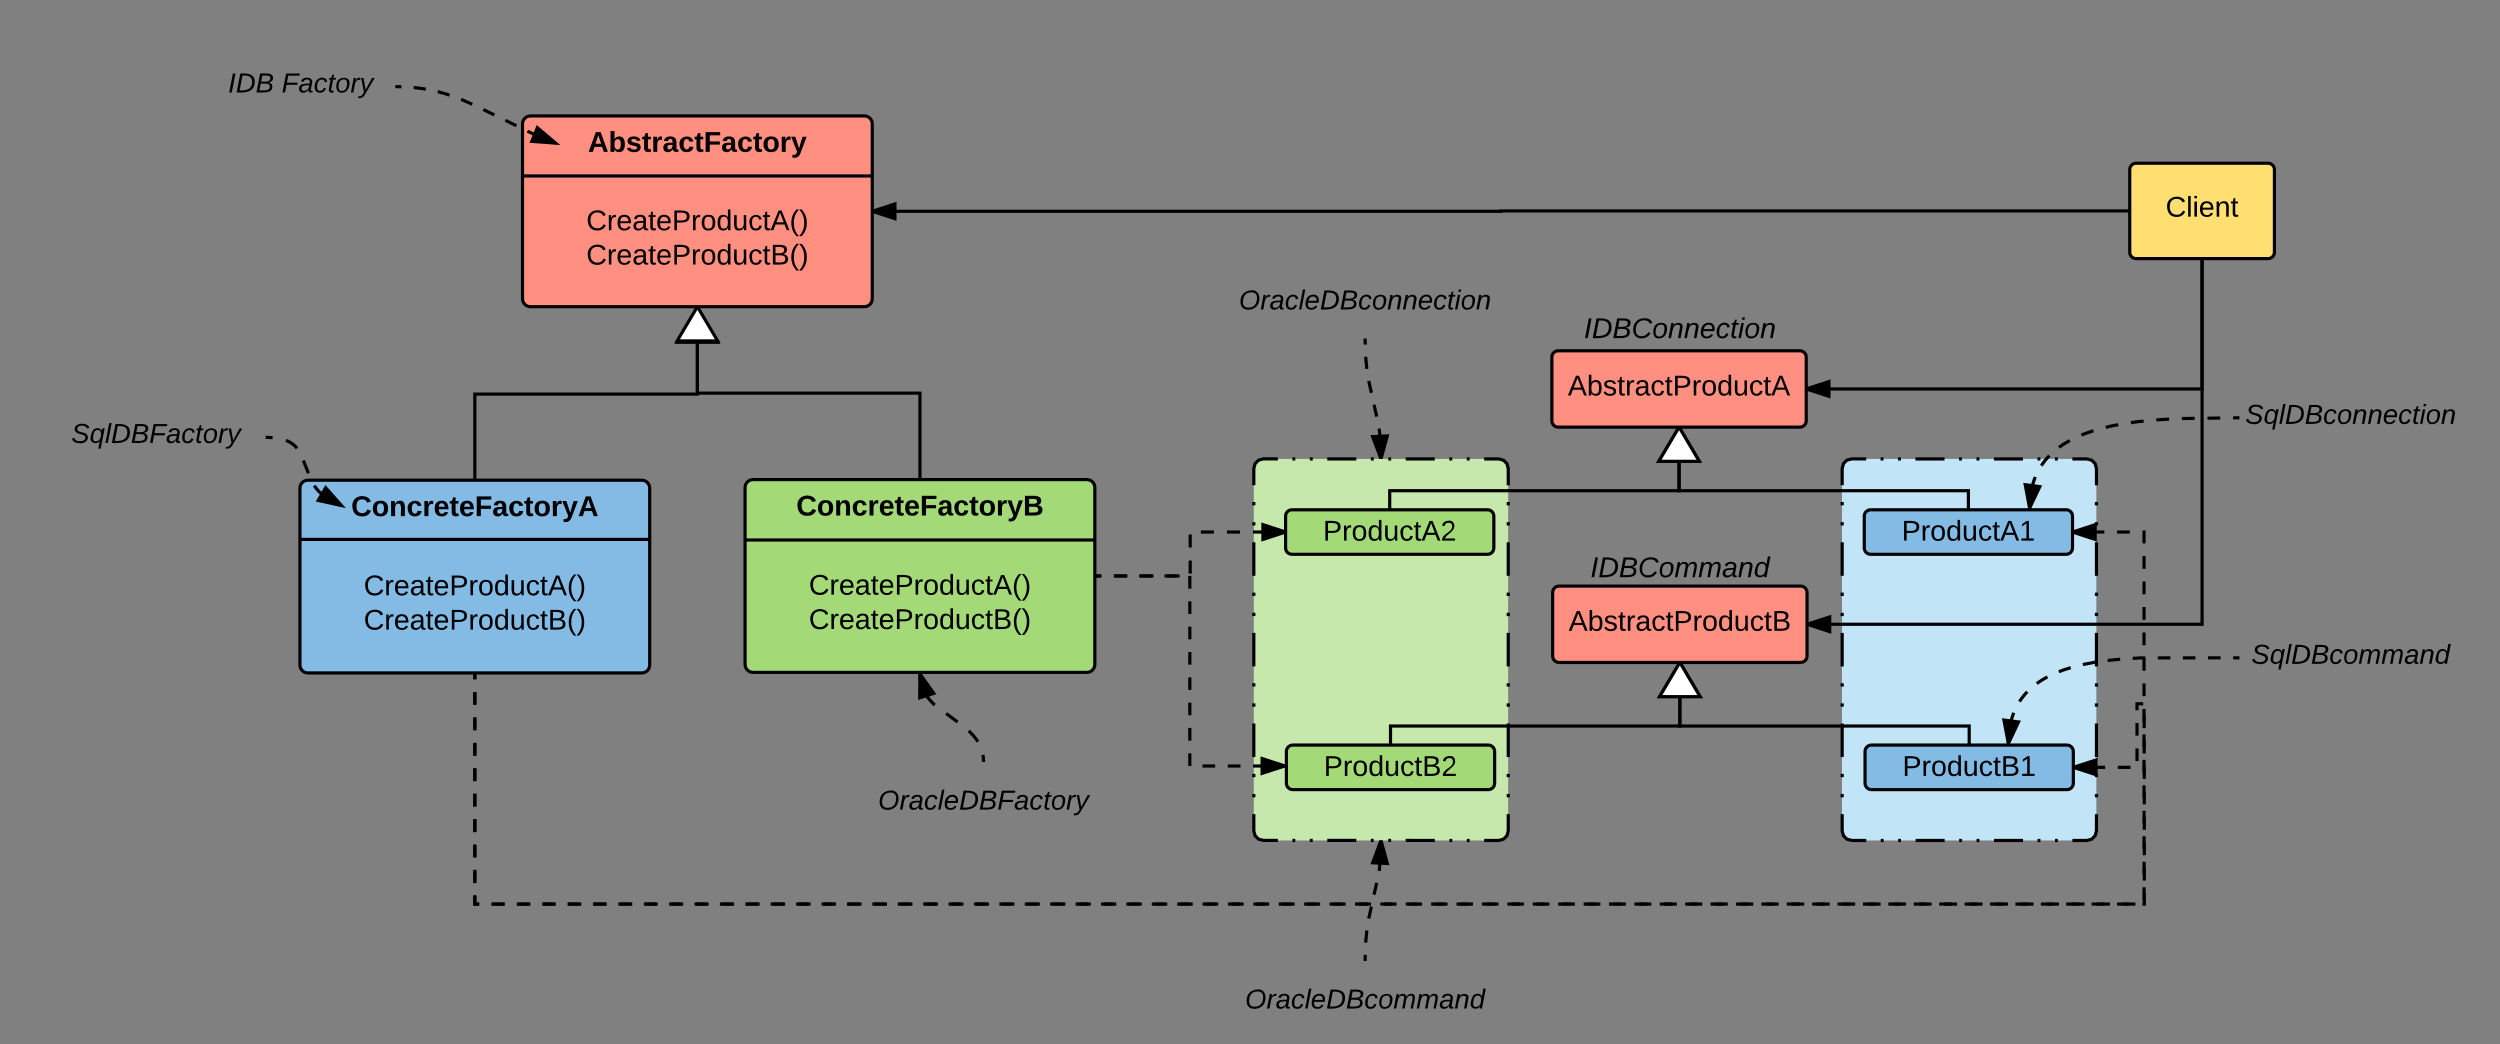 <svg xmlns="http://www.w3.org/2000/svg" xmlns:xlink="http://www.w3.org/1999/xlink" width="1572.58" height="656.84"><rect width="100%" height="100%" fill="#808080" stroke="none"/><g transform="translate(0 0)"><path d="M1158.68 294.68c0-3.3 2.7-6 6-6h148c3.3 0 6 2.7 6 6v228c0 3.3-2.7 6-6 6h-148c-3.3 0-6-2.7-6-6z" fill="#c1e4f7"/><path d="M1182.95 288.68h1.83m9.13 0h1.84m9.14 0h18.27m9.13 0h1.83m9.15 0h1.82m9.14 0h18.28m9.14 0h1.82m9.14 0h1.83m9.14 0h9.14l3.03.82 2.16 2.15.82 3.03v10.55m0 10.56v2.1m0 10.56v2.1m0 10.56v21.1m0 10.57v2.1m0 10.56v2.1m0 10.56v21.1m0 10.57v2.1m0 10.56v2.1m0 10.56v21.1m0 10.57v2.1m0 10.56v2.1m0 10.56v10.56l-.82 3.03-2.15 2.16-3.02.82h-9.14m-9.13 0h-1.82m-9.14 0h-1.82m-9.14 0h-18.27m-9.13 0h-1.82m-9.14 0h-1.82m-9.13 0h-18.27m-9.14 0h-1.83m-9.12 0h-1.83m-9.13 0h-9.14l-3.03-.82-2.15-2.15-.82-3.02v-10.56m0-10.55v-2.1m0-10.57v-2.1m0-10.57v-21.1m0-10.56v-2.1m0-10.57v-2.1m0-10.57v-21.1m0-10.56v-2.1m0-10.57v-2.1m0-10.57v-21.1m0-10.56v-2.1m0-10.57v-2.1m0-10.57v-10.55l.82-3.03 2.15-2.15 3.03-.82h9.14" stroke="#000" stroke-width="2" fill="none"/><path d="M788.68 294.68c0-3.3 2.7-6 6-6h148c3.3 0 6 2.7 6 6v228c0 3.3-2.7 6-6 6h-148c-3.3 0-6-2.7-6-6z" fill="#c7e8ac"/><path d="M812.95 288.68h1.83m9.13 0h1.84m9.14 0h18.27m9.13 0h1.83m9.15 0h1.82m9.14 0h18.28m9.14 0h1.82m9.14 0h1.83m9.14 0h9.14l3.03.82 2.16 2.15.82 3.03v10.55m0 10.56v2.1m0 10.56v2.1m0 10.56v21.1m0 10.57v2.1m0 10.56v2.1m0 10.56v21.1m0 10.57v2.1m0 10.56v2.1m0 10.56v21.1m0 10.57v2.1m0 10.56v2.1m0 10.56v10.56l-.82 3.03-2.15 2.16-3.02.82h-9.14m-9.13 0h-1.82m-9.14 0h-1.82m-9.14 0H884.2m-9.13 0h-1.82m-9.14 0h-1.82m-9.13 0h-18.27m-9.14 0h-1.83m-9.12 0h-1.83m-9.13 0h-9.14l-3.03-.82-2.15-2.15-.82-3.02v-10.56m0-10.55v-2.1m0-10.57v-2.1m0-10.57v-21.1m0-10.56v-2.1m0-10.57v-2.1m0-10.57v-21.1m0-10.56v-2.1m0-10.57v-2.1m0-10.57v-21.1m0-10.56v-2.1m0-10.57v-2.1m0-10.57v-10.55l.82-3.03 2.15-2.15 3.03-.82h9.14" stroke="#000" stroke-width="2" fill="none"/><path d="M328.68 77.92c0-2.77 2.24-5 5-5h210c2.76 0 5 2.23 5 5v110c0 2.76-2.24 5-5 5h-210c-2.76 0-5-2.24-5-5z" stroke="#000" stroke-width="2" fill="#ff8f80"/><path d="M328.68 110.68h220" stroke="#000" stroke-width="2" fill="none"/><use xlink:href="#a" transform="matrix(1,0,0,1,336.678,72.915) translate(33.175 22.6)"/><use xlink:href="#b" transform="matrix(1,0,0,1,340.678,118.515) translate(28.125 26.3)"/><use xlink:href="#c" transform="matrix(1,0,0,1,340.678,118.515) translate(28.125 47.9)"/><path d="M188.68 307.05c0-2.76 2.24-5 5-5h210c2.76 0 5 2.24 5 5V418.3c0 2.77-2.24 5-5 5h-210c-2.76 0-5-2.23-5-5z" stroke="#000" stroke-width="2" fill="#83bbe5"/><path d="M188.68 339.3h220" stroke="#000" stroke-width="2" fill="none"/><use xlink:href="#d" transform="matrix(1,0,0,1,196.679,302.047) translate(24.2 22.6)"/><use xlink:href="#b" transform="matrix(1,0,0,1,200.679,347.647) translate(28.125 26.8)"/><use xlink:href="#c" transform="matrix(1,0,0,1,200.679,347.647) translate(28.125 48.4)"/><path d="M298.68 302.05V247.9h140v-54.13" stroke="#000" stroke-width="2" fill="none"/><path d="M451.4 215.3h-25.45l12.73-21.53z" fill="#fff"/><path d="M453.16 216.3H424.2l13.82-23.38h1.3zm-25.46-2h21.95l-10.97-18.56z"/><path d="M128.68 28.68h120v51.6h-120z" fill="none"/><use xlink:href="#e" transform="matrix(1,0,0,1,133.679,33.679) translate(9.831 24.467)"/><use xlink:href="#f" transform="matrix(1,0,0,1,133.679,33.679) translate(43.487 24.467)"/><path d="M248.68 54.48l6.04.15 5.55.4 5.22.66 5 .87 4.92 1.12 5.02 1.4 5.3 1.77 6.04 2.36 8.03 3.62L338.6 85.8l9.17 3.6 1.73.6" fill="none"/><path d="M248.68 54.48l3.85.1m7.7.46h.04l5.22.65 2.36.4m7.55 1.58h.02l5.02 1.4 2.35.8m7.23 2.66l1.75.7 5.3 2.38m6.98 3.3l6.92 3.4m6.93 3.38l6.93 3.4m6.93 3.38l6.82 3.33.1.06m7.2 2.8l1.87.74 1.73.6" stroke="#000" stroke-width="2" fill="none"/><path d="M248.75 53.48l-.07 1.02v-1.02z"/><path d="M349.48 90l-14.96-1.08 3.5-8.58z" stroke="#000" stroke-width="2"/><path d="M28.68 237.68h138.5v74.8H28.67z" fill="none"/><use xlink:href="#g" transform="matrix(1,0,0,1,33.679,242.679) translate(11.152 35.967)"/><path d="M167.17 275.08l5.4.26 3.6.56 2.62.7 2 .78 1.67.84 1.4.9 1.24 1.02 1.15 1.14 1.08 1.35 1.1 1.7 1.24 2.46 6.6 16.57 1.76 2.7 1.9 2.37 2.18 2.18 2.58 2.08 3.16 2.05 4.05 2.07 2.9 1.2" fill="none"/><path d="M167.17 275.08l4.32.2m8.4 1.75l.9.35 1.67.84 1.4.9 1.24 1.02 1.15 1.14.6.73m3.96 7.65l3.2 8.02m3.64 7.8l.4.6 1.9 2.37 2.17 2.18 1.42 1.14m7.33 4.53l1.04.52 2.9 1.2" stroke="#000" stroke-width="2" fill="none"/><path d="M167.36 274.1l-.2.98v-1.02z"/><path d="M214.8 318l-14.64-3.2 4.7-8z" stroke="#000" stroke-width="2"/><path d="M298.68 423.3V568.7h1050v-234h-45" fill="none"/><path d="M298.68 423.3v4.02m0 8v8.02m0 8.02v8m0 8.02v8.02m0 8v8.02m0 8v8.03m0 8v8.02m0 8.02v8m0 8v8.02m0 8.02v5.14h2.87m8 0h8.03m8 0h8.02m8 0h8.03m8 0h8.02m8.02 0h8m8.02 0h8m8.02 0h8m8.02 0h8.02m8 0h8.02m8 0h8.03m8.02 0h8m8.03 0h8m8.02 0h8.02m8 0h8m8.02 0h8.02m8 0h8.02m8.02 0h8m8.02 0h8m8.03 0h8m8.02 0h8.02m8 0h8.02m8 0h8.02m8 0h8.02m8.02 0h8m8.02 0h8m8.03 0h8.02m8 0h8.03m8 0h8.02m8.02 0h8m8 0h8.02m8.02 0h8m8.02 0h8.02m8 0h8.02m8 0h8.03m8 0h8.02m8.02 0h8m8.02 0h8m8.02 0h8m8.02 0h8.02m8 0h8.02m8 0h8.03m8.02 0h8m8.03 0h8m8.02 0h8m8.03 0h8m8.02 0h8.02m8 0h8.02m8.02 0h8m8.02 0h8m8.03 0h8m8.02 0h8.02m8 0h8.02m8 0h8.02m8 0h8.02m8.02 0h8m8.02 0h8m8.03 0h8.02m8 0h8.03m8 0h8.02m8 0h8.03m8 0h8.02m8.02 0h8m8.02 0h8.02m8 0h8.02m8 0h8.03m5.45-2.56v-8m0-8.03v-8.02m0-8v-8.03m0-8v-8.02m0-8V494m0-8v-8.02m0-8.02v-8m0-8.02v-8m0-8.03v-8m0-8v-8.03m0-8v-8.02m0-8v-8.03m0-8v-8.02m0-8.02v-8m0-8.02v-7.1h-.93m-8 0h-8.03m-8 0h-8.02m-8 0h-4.02" stroke="#000" stroke-width="2" fill="none"/><path d="M1317.95 339.3l-14.27-4.63 14.27-4.63z"/><path d="M1318.95 340.7l-15.27-4.97v-2.1l15.27-4.97zm-12.03-6.03l10.03 3.26v-6.52z"/><path d="M1408.68 237.68h140v50.24h-140z" fill="none"/><use xlink:href="#h" transform="matrix(1,0,0,1,1413.679,242.679) translate(-1.372 23.967)"/><path d="M1408.68 262.8l-39.2.52-15.06.93-10.74 1.12-8.36 1.22-6.78 1.28-5.66 1.33-4.8 1.35-4.16 1.35-3.63 1.34-3.2 1.35-2.86 1.33-2.56 1.33-2.3 1.33-2.1 1.32-1.9 1.32-1.74 1.33-1.6 1.33-1.5 1.33-1.37 1.35-1.27 1.35-1.2 1.38-1.1 1.4-1.02 1.42-.96 1.44-.9 1.48-.84 1.52-.77 1.57-.7 1.62-.68 1.67-.6 1.75-.55 1.82-.5 1.9-.42 2.02-.36 2.12-.3 2.26-.2 2.42-.1 2.58-.02 1.37" fill="none"/><path d="M1408.68 262.8l-4.03.05m-8.04.1l-8.04.12m-8.05.1l-8.04.1m-8.03.36l-8.04.5m-8.02.75l-4.7.5-3.3.47m-7.93 1.3l-3.9.73-3.97.93m-7.75 2.15l-2.9.95-3.64 1.34-1.04.44m-7.28 3.43l-.3.16-2.3 1.33-2.1 1.32-1.9 1.32-.2.16m-6.08 5.25l-1.2 1.28-1.2 1.38-1.1 1.4-1.02 1.42-.53.8m-3.76 7.1l-.58 1.4-.6 1.75-.55 1.82-.5 1.9-.16.78m-1.1 7.97v.07l-.1 2.58-.02 1.37" stroke="#000" stroke-width="2" fill="none"/><path d="M1408.68 262.93l-.02-1.13h.02zM1283.12 306.12l-6.44 13.55-2.75-14.75z"/><path d="M1284.6 305.3l-7.3 15.37h-1.45l-3.16-16.92zm-7.5 11.16l4.53-9.53-6.47-.84z"/><path d="M874.18 320.67v-12h182v-40" stroke="#000" stroke-width="2" fill="none"/><path d="M874.18 320.67h-1.03l.06-.25z"/><path d="M1068.9 290.2h-25.45l12.73-21.52z" fill="#fff"/><path d="M1070.66 291.2h-28.96l13.32-22.52h2.32zm-25.45-2h21.95l-10.97-18.56z"/><path d="M1238.18 320.67v-12h-182v-40" stroke="#000" stroke-width="2" fill="none"/><path d="M1239.2 320.67h-1.02l.97-.25z"/><path d="M1068.9 290.2h-25.45l12.73-21.52z" fill="#fff"/><path d="M1070.66 291.2h-28.96l13.32-22.52h2.32zm-25.45-2h21.95l-10.97-18.56z"/><path d="M468.68 306.68c0-2.76 2.24-5 5-5h210c2.76 0 5 2.24 5 5v111.26c0 2.76-2.24 5-5 5h-210c-2.76 0-5-2.24-5-5z" stroke="#000" stroke-width="2" fill="#a3d977"/><path d="M468.68 339.68h220" stroke="#000" stroke-width="2" fill="none"/><use xlink:href="#i" transform="matrix(1,0,0,1,476.679,301.679) translate(24.2 22.6)"/><use xlink:href="#b" transform="matrix(1,0,0,1,480.679,347.279) translate(28.125 26.8)"/><use xlink:href="#c" transform="matrix(1,0,0,1,480.679,347.279) translate(28.125 48.4)"/><path d="M578.68 301.68V247.3h-140v-54.38" stroke="#000" stroke-width="2" fill="none"/><path d="M451.4 214.43h-25.45l12.73-21.5z" fill="#fff"/><path d="M453.16 215.43H424.2l13.32-22.5h2.32zm-25.46-2h21.95l-10.97-18.55z"/><path d="M976.18 224.66c0-2.2 1.8-4 4-4h152c2.2 0 4 1.8 4 4v40.02c0 2.2-1.8 4-4 4h-152c-2.2 0-4-1.8-4-4z" stroke="#000" stroke-width="2" fill="#ff8f80"/><use xlink:href="#j" transform="matrix(1,0,0,1,981.179,225.663) translate(5.05 23.1)"/><path d="M1339.68 106.68c0-2.2 1.8-4 4-4h83c2.2 0 4 1.8 4 4v52c0 2.2-1.8 4-4 4h-83c-2.2 0-4-1.8-4-4z" stroke="#000" stroke-width="2" fill="#ffdf71"/><use xlink:href="#k" transform="matrix(1,0,0,1,1344.679,107.679) translate(17.575 28.6)"/><path d="M808.68 324.67c0-2.2 1.8-4 4-4h123c2.2 0 4 1.8 4 4v20c0 2.22-1.8 4-4 4h-123c-2.2 0-4-1.78-4-4z" stroke="#000" stroke-width="2" fill="#a3d977"/><use xlink:href="#l" transform="matrix(1,0,0,1,813.679,325.668) translate(18.525 14.4)"/><path d="M1172.68 324.67c0-2.2 1.8-4 4-4h123c2.2 0 4 1.8 4 4v20c0 2.22-1.8 4-4 4h-123c-2.2 0-4-1.78-4-4z" stroke="#000" stroke-width="2" fill="#83bbe5"/><use xlink:href="#m" transform="matrix(1,0,0,1,1177.679,325.668) translate(18.525 14.4)"/><path d="M1339.68 132.68h-395.5v.24h-395.5" stroke="#000" stroke-width="2" fill="none"/><path d="M562.94 137.55l-14.26-4.63 14.26-4.64z"/><path d="M563.94 138.93l-15.26-4.96v-2.1l15.26-4.97zm-12.03-6l10.04 3.24v-6.5z"/><path d="M874.68 468.68V456.7h182v-40" stroke="#000" stroke-width="2" fill="none"/><path d="M874.68 468.68h-1.03l.06-.24z"/><path d="M1069.4 438.2h-25.45l12.73-21.5z" fill="#fff"/><path d="M1071.16 439.2h-28.96l13.32-22.5h2.32zm-25.45-2h21.95l-10.97-18.54z"/><path d="M1238.68 468.68V456.7h-182v-40" stroke="#000" stroke-width="2" fill="none"/><path d="M1239.7 468.68h-1.02l.97-.24z"/><path d="M1069.4 438.2h-25.45l12.73-21.5z" fill="#fff"/><path d="M1071.16 439.2h-28.96l13.32-22.5h2.32zm-25.45-2h21.95l-10.97-18.54z"/><path d="M976.68 372.68c0-2.2 1.8-4 4-4h152c2.2 0 4 1.8 4 4v40.02c0 2.2-1.8 4-4 4h-152c-2.2 0-4-1.8-4-4z" stroke="#000" stroke-width="2" fill="#ff8f80"/><use xlink:href="#n" transform="matrix(1,0,0,1,981.679,373.679) translate(5.05 23.1)"/><path d="M809.18 472.68c0-2.2 1.8-4 4-4h123c2.2 0 4 1.8 4 4v20.02c0 2.2-1.8 4-4 4h-123c-2.2 0-4-1.8-4-4z" stroke="#000" stroke-width="2" fill="#a3d977"/><use xlink:href="#o" transform="matrix(1,0,0,1,814.179,473.685) translate(18.525 14.4)"/><path d="M1173.18 472.68c0-2.2 1.8-4 4-4h123c2.2 0 4 1.8 4 4v20.02c0 2.2-1.8 4-4 4h-123c-2.2 0-4-1.8-4-4z" stroke="#000" stroke-width="2" fill="#83bbe5"/><use xlink:href="#p" transform="matrix(1,0,0,1,1178.179,473.685) translate(18.525 14.4)"/><path d="M1385.18 162.68v82h-249" stroke="#000" stroke-width="2" fill="none"/><path d="M1150.45 249.3l-14.27-4.63 14.27-4.63z"/><path d="M1151.45 250.68l-15.27-4.96v-2.1l15.27-4.96zm-12.03-6l10.03 3.25v-6.52z"/><path d="M1385.18 162.68v230h-248.5" stroke="#000" stroke-width="2" fill="none"/><path d="M1150.95 397.32l-14.27-4.63 14.27-4.65z"/><path d="M1151.95 398.7l-15.27-4.96v-2.1l15.27-4.96zm-12.03-6l10.03 3.25v-6.52z"/><path d="M688.68 362.3h60v-27.63h60" fill="none"/><path d="M688.68 362.3h4.1m8.2 0h8.2m8.2 0h8.2m8.2 0h8.2m6.7-1.5v-8.2m0-8.2v-8.2m6.7-1.53h8.2m8.2 0h8.2m8.2 0h8.2m8.2 0h4.1" stroke="#000" stroke-width="2" fill="none"/><path d="M808.68 334.67l-14.27 4.64v-9.26z"/><path d="M808.68 333.62v2.1l-15.27 4.97v-12.04zm-13.27 4.3l10.04-3.25-10.03-3.26z"/><path d="M688.68 362.3h59.75v119.5h59.75" fill="none"/><path d="M688.68 362.3h3.98m7.97 0h7.97m7.96 0h7.97m7.97 0h7.96m7.97 0v7.98m0 7.96v7.97m0 7.98v7.96m0 7.97v7.98m0 7.96V434m0 7.98v7.96m0 7.97v7.98m0 7.96v7.97m7.97 0h7.96m7.97 0h7.97m7.96 0h7.97m7.97 0h3.98" stroke="#000" stroke-width="2" fill="none"/><path d="M808.18 481.8l-14.27 4.65v-9.27z"/><path d="M809.18 481.08v1.46l-16.27 5.28V475.8zm-14.27 4l10.04-3.27-10.03-3.25z"/><path d="M298.68 423.3V568.7h1050v-126h-4.5v40h-40" fill="none"/><path d="M298.68 423.3v4m0 8v7.98m0 8v7.98m0 7.98v8m0 7.98v8m0 7.98v7.98m0 8v7.98m0 8v7.97m0 8v7.98m0 8v5.58h2.4m8 0h7.98m8 0h7.98m8 0H349m8 0h8m7.98 0h7.98m8 0h7.98m8 0h7.98m7.98 0h8m7.98 0h8m7.97 0h8m7.98 0h8m7.98 0h8m7.98 0h8m7.98 0h8m7.97 0h8m7.98 0h8m7.98 0h8m7.98 0h8m7.98 0h7.98m8 0h7.98m8 0h7.97m8 0h7.98m8 0h7.98m7.98 0h8m8 0h7.98m8 0h7.97m8 0h7.98m8 0h7.97m8 0h7.98m8 0h7.98m7.98 0h8m7.98 0h8m7.97 0h7.98m8 0h7.98m8 0h7.97m8 0h7.98m8 0h8m7.97 0h8m7.98 0h8m7.97 0h8m7.98 0h8m7.98 0h7.98m8 0h7.98m8 0h7.97m8 0h8m7.98 0h8m7.97 0h8m7.98 0h8m7.98 0h8m7.98 0h8m7.98 0h7.98m8 0h7.98m8 0h7.98m7.98 0h8m7.98 0h8m7.97 0h8m7.98 0h8m8 0h7.97m8 0h7.98m8 0h7.98m7.98 0h8m8 0h7.98m7.98 0h8m7.98 0h8m7.98 0h7.98m8 0h1.18v-6.8m0-8v-7.98m0-7.98v-8m0-7.98v-8m0-7.98v-7.98m0-8V482m0-8v-7.97m0-8v-7.98m-.63-7.36h-3.87v4.1m0 8v7.98m0 8v7.98m-4.06 3.93h-7.98m-8 0h-7.98m-8 0h-3.98" stroke="#000" stroke-width="2" fill="none"/><path d="M1318.45 487.33l-14.27-4.64 14.27-4.65z"/><path d="M1319.45 488.7l-15.27-4.96v-2.1l15.27-4.96zm-12.03-6l10.03 3.25v-6.52z"/><path d="M1408.68 387.6h140V440h-140z" fill="none"/><use xlink:href="#q" transform="matrix(1,0,0,1,1413.679,392.597) translate(2.504 24.967)"/><path d="M1408.68 413.8l-62.1.05-12.76.78-9.33.97-7.34 1.08-5.98 1.14-5.03 1.17-4.3 1.2-3.7 1.2-3.28 1.2-2.9 1.23-2.58 1.2-2.34 1.23-2.1 1.22-1.93 1.22-1.76 1.22-1.62 1.23-1.5 1.24-1.4 1.24-1.28 1.26-1.2 1.28-1.12 1.3-1.06 1.33-1 1.36-.9 1.4-.88 1.42-.8 1.47-.76 1.53-.7 1.58-.66 1.65-.6 1.73-.55 1.82-.5 1.9-.42 2.03-.36 2.15-.3 2.3-.2 2.47-.1 2.67-.02 1.4" fill="none"/><path d="M1408.68 413.8h-3.95m-7.9 0h-7.9m-7.9.02h-7.9m-7.9 0l-7.9.02m-7.9 0h-2.85l-5.04.32m-7.9.5l-7.85.8m-7.83 1.1l-.8.12-6 1.14-.96.22m-7.64 1.95l-.7.2-3.72 1.2-3.06 1.13m-7.18 3.3l-.84.43-2.1 1.22-1.93 1.22-1.76 1.22-.08.06m-5.96 5.17l-.97 1.03-1.12 1.3-1.06 1.33-1 1.36-.76 1.17m-3.6 7.02l-.34.86-.6 1.73-.55 1.82-.5 1.9-.26 1.26m-1.03 7.84l-.1 2.53-.02 1.4" stroke="#000" stroke-width="2" fill="none"/><path d="M1408.68 414.8v-2zM1269.74 454.1l-6.4 13.58-2.8-14.73z"/><path d="M1271.23 453.3l-7.25 15.38h-1.46l-3.22-16.9zm-7.48 11.17l4.5-9.54-6.47-.82z"/><path d="M788.68 168.68h140v44.24h-140z" fill="none"/><use xlink:href="#r" transform="matrix(1,0,0,1,793.679,173.679) translate(-14.348 20.967)"/><path d="M858.68 212.92l.35 11.48.8 8.26 1.2 7.17 6.5 29.1.8 8.26.35 11.48" fill="none"/><path d="M858.68 212.92l.12 3.83m.23 7.66l.75 7.64m1.22 7.57l.04.23 1.6 7.26m1.68 7.48l1.67 7.48m1.58 7.5l.75 7.63m.23 7.65l.12 3.83" stroke="#000" stroke-width="2" fill="none"/><path d="M857.68 212.96v-.04h1.02zM868.68 288.68l-5.3-14.04 9.27-.43z"/><path d="M869.72 288.68h-2.1l-5.65-14.97 12-.55zm-4.9-13.1l3.7 9.87 2.8-10.17z"/><path d="M788.68 604.44h140v52.4h-140z" fill="none"/><use xlink:href="#s" transform="matrix(1,0,0,1,793.679,609.443) translate(-10.472 24.967)"/><path d="M858.68 604.44l.35-11.48.8-8.26 1.2-7.17 6.5-29.1.8-8.26.35-11.5" fill="none"/><path d="M858.68 604.44l.12-3.83m.23-7.65l.75-7.63m1.22-7.57l.04-.22 1.6-7.27m1.68-7.48l1.67-7.48m1.58-7.5l.75-7.63m.23-7.66l.12-3.82" stroke="#000" stroke-width="2" fill="none"/><path d="M858.7 604.44h-1.02v-.04zM872.65 543.14l-9.26-.43 5.28-14.02z"/><path d="M873.98 544.2l-12-.55 5.63-14.97h2.12zm-9.17-2.42l6.52.3-2.8-10.17z"/><path d="M548.68 479.3h140v52.4h-140z" fill="none"/><use xlink:href="#t" transform="matrix(1,0,0,1,553.679,484.307) translate(-1.324 24.967)"/><path d="M618.68 479.3l-.1-2.44-.3-2.22-.48-2.07-.65-1.96-.82-1.9-1.04-1.92-1.33-1.98-1.72-2.13-2.36-2.44-3.73-3.2-18.7-14-2.36-2.45-1.7-2.13-1.33-1.98-1.04-1.9-.83-1.93-.64-1.96-.47-2.07-.3-2.2-.12-2.46" fill="none"/><path d="M618.68 479.3l-.1-2.44-.28-2m-3.17-8.3l-1.16-1.76-1.72-2.13-2.36-2.44-.55-.47m-7-5.58l-7.15-5.36m-7.16-5.37l-.57-.43-2.36-2.44-1.7-2.13-1.18-1.75m-3.16-8.3l-.27-2-.12-2.46" stroke="#000" stroke-width="2" fill="none"/><path d="M619.73 479.3h-1.05l.95-.3zM587.38 436.16l-8.85 2.78.15-15z"/><path d="M589 436.7l-11.48 3.6.17-17.36h1.5zm-9.45.88l6.2-1.96-6.1-8.6z"/><path d="M996.25 198.28h120.85v14.4H996.25z" fill="none"/><g><use xlink:href="#u" transform="matrix(1,0,0,1,996.254,198.279) translate(0.075 14.4)"/></g><path d="M1000.28 348.68h112.8v14.4h-112.8z" fill="none"/><g><use xlink:href="#v" transform="matrix(1,0,0,1,1000.279,348.679) translate(0.1 14.4)"/></g><defs><path d="M199 0l-22-63H83L61 0H9l90-248h61L250 0h-51zm-33-102l-36-108c-10 38-24 72-36 108h72" id="w"/><path d="M135-194c52 0 70 43 70 98 0 56-19 99-73 100-30 1-46-15-58-35L72 0H24l1-261h50v104c11-23 29-37 60-37zM114-30c31 0 40-27 40-66 0-37-7-63-39-63s-41 28-41 65c0 36 8 64 40 64" id="x"/><path d="M137-138c1-29-70-34-71-4 15 46 118 7 119 86 1 83-164 76-172 9l43-7c4 19 20 25 44 25 33 8 57-30 24-41C81-84 22-81 20-136c-2-80 154-74 161-7" id="y"/><path d="M115-3C79 11 28 4 28-45v-112H4v-33h27l15-45h31v45h36v33H77v99c-1 23 16 31 38 25v30" id="z"/><path d="M135-150c-39-12-60 13-60 57V0H25l-1-190h47c2 13-1 29 3 40 6-28 27-53 61-41v41" id="A"/><path d="M133-34C117-15 103 5 69 4 32 3 11-16 11-54c-1-60 55-63 116-61 1-26-3-47-28-47-18 1-26 9-28 27l-52-2c7-38 36-58 82-57s74 22 75 68l1 82c-1 14 12 18 25 15v27c-30 8-71 5-69-32zm-48 3c29 0 43-24 42-57-32 0-66-3-65 30 0 17 8 27 23 27" id="B"/><path d="M190-63c-7 42-38 67-86 67-59 0-84-38-90-98-12-110 154-137 174-36l-49 2c-2-19-15-32-35-32-30 0-35 28-38 64-6 74 65 87 74 30" id="C"/><path d="M76-208v77h127v40H76V0H24v-248h183v40H76" id="D"/><path d="M110-194c64 0 96 36 96 99 0 64-35 99-97 99-61 0-95-36-95-99 0-62 34-99 96-99zm-1 164c35 0 45-28 45-65 0-40-10-65-43-65-34 0-45 26-45 65 0 36 10 65 43 65" id="E"/><path d="M123 10C108 53 80 86 19 72V37c35 8 53-11 59-39L3-190h52l48 148c12-52 28-100 44-148h51" id="F"/><g id="a"><use transform="matrix(0.05,0,0,0.05,0,0)" xlink:href="#w"/><use transform="matrix(0.05,0,0,0.05,12.95,0)" xlink:href="#x"/><use transform="matrix(0.05,0,0,0.05,23.9,0)" xlink:href="#y"/><use transform="matrix(0.05,0,0,0.05,33.9,0)" xlink:href="#z"/><use transform="matrix(0.05,0,0,0.05,39.85,0)" xlink:href="#A"/><use transform="matrix(0.05,0,0,0.05,46.85,0)" xlink:href="#B"/><use transform="matrix(0.05,0,0,0.05,56.85,0)" xlink:href="#C"/><use transform="matrix(0.05,0,0,0.05,66.85,0)" xlink:href="#z"/><use transform="matrix(0.05,0,0,0.05,72.8,0)" xlink:href="#D"/><use transform="matrix(0.05,0,0,0.05,83.75,0)" xlink:href="#B"/><use transform="matrix(0.05,0,0,0.05,93.75,0)" xlink:href="#C"/><use transform="matrix(0.05,0,0,0.05,103.75,0)" xlink:href="#z"/><use transform="matrix(0.05,0,0,0.05,109.7,0)" xlink:href="#E"/><use transform="matrix(0.05,0,0,0.05,120.65,0)" xlink:href="#A"/><use transform="matrix(0.05,0,0,0.05,127.65,0)" xlink:href="#F"/></g><path d="M212-179c-10-28-35-45-73-45-59 0-87 40-87 99 0 60 29 101 89 101 43 0 62-24 78-52l27 14C228-24 195 4 139 4 59 4 22-46 18-125c-6-104 99-153 187-111 19 9 31 26 39 46" id="G"/><path d="M114-163C36-179 61-72 57 0H25l-1-190h30c1 12-1 29 2 39 6-27 23-49 58-41v29" id="H"/><path d="M100-194c63 0 86 42 84 106H49c0 40 14 67 53 68 26 1 43-12 49-29l28 8c-11 28-37 45-77 45C44 4 14-33 15-96c1-61 26-98 85-98zm52 81c6-60-76-77-97-28-3 7-6 17-6 28h103" id="I"/><path d="M141-36C126-15 110 5 73 4 37 3 15-17 15-53c-1-64 63-63 125-63 3-35-9-54-41-54-24 1-41 7-42 31l-33-3c5-37 33-52 76-52 45 0 72 20 72 64v82c-1 20 7 32 28 27v20c-31 9-61-2-59-35zM48-53c0 20 12 33 32 33 41-3 63-29 60-74-43 2-92-5-92 41" id="J"/><path d="M59-47c-2 24 18 29 38 22v24C64 9 27 4 27-40v-127H5v-23h24l9-43h21v43h35v23H59v120" id="K"/><path d="M30-248c87 1 191-15 191 75 0 78-77 80-158 76V0H30v-248zm33 125c57 0 124 11 124-50 0-59-68-47-124-48v98" id="L"/><path d="M100-194c62-1 85 37 85 99 1 63-27 99-86 99S16-35 15-95c0-66 28-99 85-99zM99-20c44 1 53-31 53-75 0-43-8-75-51-75s-53 32-53 75 10 74 51 75" id="M"/><path d="M85-194c31 0 48 13 60 33l-1-100h32l1 261h-30c-2-10 0-23-3-31C134-8 116 4 85 4 32 4 16-35 15-94c0-66 23-100 70-100zm9 24c-40 0-46 34-46 75 0 40 6 74 45 74 42 0 51-32 51-76 0-42-9-74-50-73" id="N"/><path d="M84 4C-5 8 30-112 23-190h32v120c0 31 7 50 39 49 72-2 45-101 50-169h31l1 190h-30c-1-10 1-25-2-33-11 22-28 36-60 37" id="O"/><path d="M96-169c-40 0-48 33-48 73s9 75 48 75c24 0 41-14 43-38l32 2c-6 37-31 61-74 61-59 0-76-41-82-99-10-93 101-131 147-64 4 7 5 14 7 22l-32 3c-4-21-16-35-41-35" id="P"/><path d="M205 0l-28-72H64L36 0H1l101-248h38L239 0h-34zm-38-99l-47-123c-12 45-31 82-46 123h93" id="Q"/><path d="M87 75C49 33 22-17 22-94c0-76 28-126 65-167h31c-38 41-64 92-64 168S80 34 118 75H87" id="R"/><path d="M33-261c38 41 65 92 65 168S71 34 33 75H2C39 34 66-17 66-93S39-220 2-261h31" id="S"/><g id="b"><use transform="matrix(0.05,0,0,0.05,0,0)" xlink:href="#G"/><use transform="matrix(0.05,0,0,0.05,12.95,0)" xlink:href="#H"/><use transform="matrix(0.05,0,0,0.05,18.9,0)" xlink:href="#I"/><use transform="matrix(0.05,0,0,0.05,28.9,0)" xlink:href="#J"/><use transform="matrix(0.05,0,0,0.05,38.9,0)" xlink:href="#K"/><use transform="matrix(0.05,0,0,0.05,43.9,0)" xlink:href="#I"/><use transform="matrix(0.05,0,0,0.05,53.9,0)" xlink:href="#L"/><use transform="matrix(0.05,0,0,0.05,65.9,0)" xlink:href="#H"/><use transform="matrix(0.05,0,0,0.05,71.85,0)" xlink:href="#M"/><use transform="matrix(0.05,0,0,0.05,81.85,0)" xlink:href="#N"/><use transform="matrix(0.05,0,0,0.05,91.85,0)" xlink:href="#O"/><use transform="matrix(0.05,0,0,0.05,101.85,0)" xlink:href="#P"/><use transform="matrix(0.05,0,0,0.05,110.85,0)" xlink:href="#K"/><use transform="matrix(0.05,0,0,0.05,115.85,0)" xlink:href="#Q"/><use transform="matrix(0.05,0,0,0.05,127.85,0)" xlink:href="#R"/><use transform="matrix(0.05,0,0,0.05,133.8,0)" xlink:href="#S"/></g><path d="M160-131c35 5 61 23 61 61C221 17 115-2 30 0v-248c76 3 177-17 177 60 0 33-19 50-47 57zm-97-11c50-1 110 9 110-42 0-47-63-36-110-37v79zm0 115c55-2 124 14 124-45 0-56-70-42-124-44v89" id="T"/><g id="c"><use transform="matrix(0.05,0,0,0.05,0,0)" xlink:href="#G"/><use transform="matrix(0.05,0,0,0.05,12.95,0)" xlink:href="#H"/><use transform="matrix(0.05,0,0,0.05,18.9,0)" xlink:href="#I"/><use transform="matrix(0.05,0,0,0.05,28.9,0)" xlink:href="#J"/><use transform="matrix(0.05,0,0,0.05,38.9,0)" xlink:href="#K"/><use transform="matrix(0.05,0,0,0.05,43.9,0)" xlink:href="#I"/><use transform="matrix(0.05,0,0,0.05,53.9,0)" xlink:href="#L"/><use transform="matrix(0.05,0,0,0.05,65.9,0)" xlink:href="#H"/><use transform="matrix(0.05,0,0,0.05,71.85,0)" xlink:href="#M"/><use transform="matrix(0.05,0,0,0.05,81.85,0)" xlink:href="#N"/><use transform="matrix(0.05,0,0,0.05,91.85,0)" xlink:href="#O"/><use transform="matrix(0.05,0,0,0.05,101.85,0)" xlink:href="#P"/><use transform="matrix(0.05,0,0,0.05,110.85,0)" xlink:href="#K"/><use transform="matrix(0.05,0,0,0.05,115.85,0)" xlink:href="#T"/><use transform="matrix(0.05,0,0,0.05,127.85,0)" xlink:href="#R"/><use transform="matrix(0.05,0,0,0.05,133.8,0)" xlink:href="#S"/></g><path d="M67-125c0 53 21 87 73 88 37 1 54-22 65-47l45 17C233-25 199 4 140 4 58 4 20-42 15-125 8-235 124-281 211-232c18 10 29 29 36 50l-46 12c-8-25-30-41-62-41-52 0-71 34-72 86" id="U"/><path d="M135-194c87-1 58 113 63 194h-50c-7-57 23-157-34-157-59 0-34 97-39 157H25l-1-190h47c2 12-1 28 3 38 12-26 28-41 61-42" id="V"/><path d="M185-48c-13 30-37 53-82 52C43 2 14-33 14-96s30-98 90-98c62 0 83 45 84 108H66c0 31 8 55 39 56 18 0 30-7 34-22zm-45-69c5-46-57-63-70-21-2 6-4 13-4 21h74" id="W"/><g id="d"><use transform="matrix(0.05,0,0,0.05,0,0)" xlink:href="#U"/><use transform="matrix(0.05,0,0,0.05,12.95,0)" xlink:href="#E"/><use transform="matrix(0.05,0,0,0.05,23.9,0)" xlink:href="#V"/><use transform="matrix(0.05,0,0,0.05,34.85,0)" xlink:href="#C"/><use transform="matrix(0.05,0,0,0.05,44.85,0)" xlink:href="#A"/><use transform="matrix(0.05,0,0,0.05,51.85,0)" xlink:href="#W"/><use transform="matrix(0.05,0,0,0.05,61.85,0)" xlink:href="#z"/><use transform="matrix(0.05,0,0,0.05,67.8,0)" xlink:href="#W"/><use transform="matrix(0.05,0,0,0.05,77.8,0)" xlink:href="#D"/><use transform="matrix(0.05,0,0,0.05,88.75,0)" xlink:href="#B"/><use transform="matrix(0.05,0,0,0.05,98.75,0)" xlink:href="#C"/><use transform="matrix(0.05,0,0,0.05,108.75,0)" xlink:href="#z"/><use transform="matrix(0.05,0,0,0.05,114.7,0)" xlink:href="#E"/><use transform="matrix(0.05,0,0,0.05,125.65,0)" xlink:href="#A"/><use transform="matrix(0.05,0,0,0.05,132.65,0)" xlink:href="#F"/><use transform="matrix(0.05,0,0,0.05,142.65,0)" xlink:href="#w"/></g><path d="M14 0l48-248h34L48 0H14" id="X"/><path d="M248-139C247-14 144 9 11 0l48-248c105-6 190 8 189 109zm-34 0c1-70-52-87-126-82L50-27c98 7 163-21 164-112" id="Y"/><path d="M219-77C219 17 104-2 11 0l48-248c73 2 169-15 169 57 0 38-24 54-60 60 29 5 51 21 51 54zm-26-111c0-44-62-31-105-33l-16 79c55 0 121 9 121-46zm-7 110c-1-49-69-36-119-38L50-27c61-1 137 12 136-51" id="Z"/><g id="e"><use transform="matrix(0.048,0,0,0.048,0,0)" xlink:href="#X"/><use transform="matrix(0.048,0,0,0.048,4.815,0)" xlink:href="#Y"/><use transform="matrix(0.048,0,0,0.048,17.285,0)" xlink:href="#Z"/></g><path d="M87-220l-18 92h140l-5 28H64L45 0H11l48-248h178l-5 28H87" id="aa"/><path d="M165-48c-4 18 1 34 23 27l-3 20c-29 8-62 0-52-35h-2C116-14 99 4 63 4 30 4 8-16 8-49c0-68 71-67 138-67 10-26 0-56-31-54-26 1-42 9-47 31l-32-5c8-67 160-71 144 15-5 28-9 54-15 81zM42-50c3 52 80 24 89-6 7-12 7-24 11-38-47 1-103-4-100 44" id="ab"/><path d="M44-68c0 29 11 47 38 47 30 0 42-19 51-41l28 9C148-21 126 4 82 4 31 4 10-29 12-85c3-77 74-140 146-93 12 8 15 23 18 40l-31 5c-1-22-13-36-36-36-52 0-65 49-65 101" id="ac"/><path d="M51-54c-9 22 5 41 31 30L79-1C43 14 10-4 19-52l22-115H19l5-23h22l19-43h21l-9 43h35l-4 23H73" id="ad"/><path d="M30-147c31-64 166-65 159 27C183-49 158 1 86 4 9 8 1-88 30-147zM88-20c53 0 68-48 68-100 0-31-11-51-44-50-52 1-68 46-68 97 0 32 13 53 44 53" id="ae"/><path d="M66-151c12-25 30-51 66-40l-6 26C45-176 58-65 38 0H6l36-190h30" id="af"/><path d="M198-190L69 30C53 58 25 83-20 72c4-11-1-27 19-22 33-1 43-29 59-52L20-190h32L79-34l84-156h35" id="ag"/><g id="f"><use transform="matrix(0.048,0,0,0.048,0,0)" xlink:href="#aa"/><use transform="matrix(0.048,0,0,0.048,10.544,0)" xlink:href="#ab"/><use transform="matrix(0.048,0,0,0.048,20.174,0)" xlink:href="#ac"/><use transform="matrix(0.048,0,0,0.048,28.841,0)" xlink:href="#ad"/><use transform="matrix(0.048,0,0,0.048,33.656,0)" xlink:href="#ae"/><use transform="matrix(0.048,0,0,0.048,43.285,0)" xlink:href="#af"/><use transform="matrix(0.048,0,0,0.048,49.015,0)" xlink:href="#ag"/></g><path d="M194-120c59 52 2 134-86 124-53-6-90-18-98-63l31-7c8 30 29 43 70 43 46 0 84-17 71-62-32-43-135-20-137-98-3-89 178-90 191-16l-30 9c-8-48-127-53-127 5 0 53 81 35 115 65" id="ah"/><path d="M133-28C103 26-5 8 13-77c13-62 24-115 90-117 29-1 46 15 56 35 2-12 6-24 8-34h31L144 75h-31zM45-64c-2 27 10 43 35 43 54-1 69-50 69-103 0-29-15-46-42-46-53-1-58 58-62 106" id="ai"/><path d="M6 0l50-261h32L37 0H6" id="aj"/><g id="g"><use transform="matrix(0.048,0,0,0.048,0,0)" xlink:href="#ah"/><use transform="matrix(0.048,0,0,0.048,11.556,0)" xlink:href="#ai"/><use transform="matrix(0.048,0,0,0.048,21.185,0)" xlink:href="#aj"/><use transform="matrix(0.048,0,0,0.048,24.989,0)" xlink:href="#Y"/><use transform="matrix(0.048,0,0,0.048,37.459,0)" xlink:href="#Z"/><use transform="matrix(0.048,0,0,0.048,49.015,0)" xlink:href="#aa"/><use transform="matrix(0.048,0,0,0.048,59.559,0)" xlink:href="#ab"/><use transform="matrix(0.048,0,0,0.048,69.189,0)" xlink:href="#ac"/><use transform="matrix(0.048,0,0,0.048,77.856,0)" xlink:href="#ad"/><use transform="matrix(0.048,0,0,0.048,82.67,0)" xlink:href="#ae"/><use transform="matrix(0.048,0,0,0.048,92.3,0)" xlink:href="#af"/><use transform="matrix(0.048,0,0,0.048,98.03,0)" xlink:href="#ag"/></g><path d="M67-158c22-48 132-52 116 29L158 0h-32l25-140c3-38-53-32-70-12C52-117 51-52 38 0H6l36-190h30" id="ak"/><path d="M111-194c62-3 86 47 72 106H45c-7 38 6 69 45 68 27-1 43-14 53-32l24 11C152-15 129 4 87 4 38 3 12-23 12-71c0-70 32-119 99-123zm44 81c14-66-71-72-95-28-4 8-8 17-11 28h106" id="al"/><path d="M50-231l6-30h32l-6 30H50zM6 0l37-190h31L37 0H6" id="am"/><g id="h"><use transform="matrix(0.048,0,0,0.048,0,0)" xlink:href="#ah"/><use transform="matrix(0.048,0,0,0.048,11.556,0)" xlink:href="#ai"/><use transform="matrix(0.048,0,0,0.048,21.185,0)" xlink:href="#aj"/><use transform="matrix(0.048,0,0,0.048,24.989,0)" xlink:href="#Y"/><use transform="matrix(0.048,0,0,0.048,37.459,0)" xlink:href="#Z"/><use transform="matrix(0.048,0,0,0.048,49.015,0)" xlink:href="#ac"/><use transform="matrix(0.048,0,0,0.048,57.681,0)" xlink:href="#ae"/><use transform="matrix(0.048,0,0,0.048,67.311,0)" xlink:href="#ak"/><use transform="matrix(0.048,0,0,0.048,76.941,0)" xlink:href="#ak"/><use transform="matrix(0.048,0,0,0.048,86.57,0)" xlink:href="#al"/><use transform="matrix(0.048,0,0,0.048,96.2,0)" xlink:href="#ac"/><use transform="matrix(0.048,0,0,0.048,104.867,0)" xlink:href="#ad"/><use transform="matrix(0.048,0,0,0.048,109.681,0)" xlink:href="#am"/><use transform="matrix(0.048,0,0,0.048,113.485,0)" xlink:href="#ae"/><use transform="matrix(0.048,0,0,0.048,123.115,0)" xlink:href="#ak"/></g><path d="M182-130c37 4 62 22 62 59C244 23 116-4 24 0v-248c84 5 203-23 205 63 0 31-19 50-47 55zM76-148c40-3 101 13 101-30 0-44-60-28-101-31v61zm0 110c48-3 116 14 116-37 0-48-69-32-116-35v72" id="an"/><g id="i"><use transform="matrix(0.05,0,0,0.05,0,0)" xlink:href="#U"/><use transform="matrix(0.05,0,0,0.05,12.95,0)" xlink:href="#E"/><use transform="matrix(0.05,0,0,0.05,23.9,0)" xlink:href="#V"/><use transform="matrix(0.05,0,0,0.05,34.85,0)" xlink:href="#C"/><use transform="matrix(0.05,0,0,0.05,44.85,0)" xlink:href="#A"/><use transform="matrix(0.05,0,0,0.05,51.85,0)" xlink:href="#W"/><use transform="matrix(0.05,0,0,0.05,61.85,0)" xlink:href="#z"/><use transform="matrix(0.05,0,0,0.05,67.8,0)" xlink:href="#W"/><use transform="matrix(0.05,0,0,0.05,77.8,0)" xlink:href="#D"/><use transform="matrix(0.05,0,0,0.05,88.75,0)" xlink:href="#B"/><use transform="matrix(0.05,0,0,0.05,98.75,0)" xlink:href="#C"/><use transform="matrix(0.05,0,0,0.05,108.75,0)" xlink:href="#z"/><use transform="matrix(0.05,0,0,0.05,114.7,0)" xlink:href="#E"/><use transform="matrix(0.05,0,0,0.05,125.65,0)" xlink:href="#A"/><use transform="matrix(0.05,0,0,0.05,132.65,0)" xlink:href="#F"/><use transform="matrix(0.05,0,0,0.05,142.65,0)" xlink:href="#an"/></g><path d="M115-194c53 0 69 39 70 98 0 66-23 100-70 100C84 3 66-7 56-30L54 0H23l1-261h32v101c10-23 28-34 59-34zm-8 174c40 0 45-34 45-75 0-40-5-75-45-74-42 0-51 32-51 76 0 43 10 73 51 73" id="ao"/><path d="M135-143c-3-34-86-38-87 0 15 53 115 12 119 90S17 21 10-45l28-5c4 36 97 45 98 0-10-56-113-15-118-90-4-57 82-63 122-42 12 7 21 19 24 35" id="ap"/><g id="j"><use transform="matrix(0.05,0,0,0.05,0,0)" xlink:href="#Q"/><use transform="matrix(0.05,0,0,0.05,12,0)" xlink:href="#ao"/><use transform="matrix(0.05,0,0,0.05,22,0)" xlink:href="#ap"/><use transform="matrix(0.05,0,0,0.05,31,0)" xlink:href="#K"/><use transform="matrix(0.05,0,0,0.05,36,0)" xlink:href="#H"/><use transform="matrix(0.05,0,0,0.05,41.95,0)" xlink:href="#J"/><use transform="matrix(0.05,0,0,0.05,51.95,0)" xlink:href="#P"/><use transform="matrix(0.05,0,0,0.05,60.95,0)" xlink:href="#K"/><use transform="matrix(0.05,0,0,0.05,65.95,0)" xlink:href="#L"/><use transform="matrix(0.05,0,0,0.05,77.95,0)" xlink:href="#H"/><use transform="matrix(0.05,0,0,0.05,83.9,0)" xlink:href="#M"/><use transform="matrix(0.05,0,0,0.05,93.9,0)" xlink:href="#N"/><use transform="matrix(0.05,0,0,0.05,103.9,0)" xlink:href="#O"/><use transform="matrix(0.05,0,0,0.05,113.9,0)" xlink:href="#P"/><use transform="matrix(0.05,0,0,0.05,122.9,0)" xlink:href="#K"/><use transform="matrix(0.05,0,0,0.05,127.9,0)" xlink:href="#Q"/></g><path d="M24 0v-261h32V0H24" id="aq"/><path d="M24-231v-30h32v30H24zM24 0v-190h32V0H24" id="ar"/><path d="M117-194c89-4 53 116 60 194h-32v-121c0-31-8-49-39-48C34-167 62-67 57 0H25l-1-190h30c1 10-1 24 2 32 11-22 29-35 61-36" id="as"/><g id="k"><use transform="matrix(0.05,0,0,0.05,0,0)" xlink:href="#G"/><use transform="matrix(0.05,0,0,0.05,12.95,0)" xlink:href="#aq"/><use transform="matrix(0.05,0,0,0.05,16.9,0)" xlink:href="#ar"/><use transform="matrix(0.05,0,0,0.05,20.85,0)" xlink:href="#I"/><use transform="matrix(0.05,0,0,0.05,30.85,0)" xlink:href="#as"/><use transform="matrix(0.05,0,0,0.05,40.85,0)" xlink:href="#K"/></g><path d="M101-251c82-7 93 87 43 132L82-64C71-53 59-42 53-27h129V0H18c2-99 128-94 128-182 0-28-16-43-45-43s-46 15-49 41l-32-3c6-41 34-60 81-64" id="at"/><g id="l"><use transform="matrix(0.05,0,0,0.05,0,0)" xlink:href="#L"/><use transform="matrix(0.05,0,0,0.05,12,0)" xlink:href="#H"/><use transform="matrix(0.05,0,0,0.05,17.95,0)" xlink:href="#M"/><use transform="matrix(0.05,0,0,0.05,27.95,0)" xlink:href="#N"/><use transform="matrix(0.05,0,0,0.05,37.95,0)" xlink:href="#O"/><use transform="matrix(0.05,0,0,0.05,47.95,0)" xlink:href="#P"/><use transform="matrix(0.05,0,0,0.05,56.95,0)" xlink:href="#K"/><use transform="matrix(0.05,0,0,0.05,61.95,0)" xlink:href="#Q"/><use transform="matrix(0.05,0,0,0.05,73.95,0)" xlink:href="#at"/></g><path d="M27 0v-27h64v-190l-56 39v-29l58-41h29v221h61V0H27" id="au"/><g id="m"><use transform="matrix(0.05,0,0,0.05,0,0)" xlink:href="#L"/><use transform="matrix(0.05,0,0,0.05,12,0)" xlink:href="#H"/><use transform="matrix(0.05,0,0,0.05,17.95,0)" xlink:href="#M"/><use transform="matrix(0.05,0,0,0.05,27.95,0)" xlink:href="#N"/><use transform="matrix(0.05,0,0,0.05,37.95,0)" xlink:href="#O"/><use transform="matrix(0.05,0,0,0.05,47.95,0)" xlink:href="#P"/><use transform="matrix(0.05,0,0,0.05,56.95,0)" xlink:href="#K"/><use transform="matrix(0.05,0,0,0.05,61.95,0)" xlink:href="#Q"/><use transform="matrix(0.05,0,0,0.05,73.95,0)" xlink:href="#au"/></g><g id="n"><use transform="matrix(0.05,0,0,0.05,0,0)" xlink:href="#Q"/><use transform="matrix(0.05,0,0,0.05,12,0)" xlink:href="#ao"/><use transform="matrix(0.05,0,0,0.05,22,0)" xlink:href="#ap"/><use transform="matrix(0.05,0,0,0.05,31,0)" xlink:href="#K"/><use transform="matrix(0.05,0,0,0.05,36,0)" xlink:href="#H"/><use transform="matrix(0.05,0,0,0.05,41.95,0)" xlink:href="#J"/><use transform="matrix(0.05,0,0,0.05,51.95,0)" xlink:href="#P"/><use transform="matrix(0.05,0,0,0.05,60.95,0)" xlink:href="#K"/><use transform="matrix(0.05,0,0,0.05,65.95,0)" xlink:href="#L"/><use transform="matrix(0.05,0,0,0.05,77.95,0)" xlink:href="#H"/><use transform="matrix(0.05,0,0,0.05,83.9,0)" xlink:href="#M"/><use transform="matrix(0.05,0,0,0.05,93.9,0)" xlink:href="#N"/><use transform="matrix(0.05,0,0,0.05,103.9,0)" xlink:href="#O"/><use transform="matrix(0.05,0,0,0.05,113.9,0)" xlink:href="#P"/><use transform="matrix(0.05,0,0,0.05,122.9,0)" xlink:href="#K"/><use transform="matrix(0.05,0,0,0.05,127.9,0)" xlink:href="#T"/></g><g id="o"><use transform="matrix(0.05,0,0,0.05,0,0)" xlink:href="#L"/><use transform="matrix(0.05,0,0,0.05,12,0)" xlink:href="#H"/><use transform="matrix(0.05,0,0,0.05,17.95,0)" xlink:href="#M"/><use transform="matrix(0.05,0,0,0.05,27.95,0)" xlink:href="#N"/><use transform="matrix(0.05,0,0,0.05,37.95,0)" xlink:href="#O"/><use transform="matrix(0.05,0,0,0.05,47.95,0)" xlink:href="#P"/><use transform="matrix(0.05,0,0,0.05,56.95,0)" xlink:href="#K"/><use transform="matrix(0.05,0,0,0.05,61.95,0)" xlink:href="#T"/><use transform="matrix(0.05,0,0,0.05,73.95,0)" xlink:href="#at"/></g><g id="p"><use transform="matrix(0.05,0,0,0.05,0,0)" xlink:href="#L"/><use transform="matrix(0.05,0,0,0.05,12,0)" xlink:href="#H"/><use transform="matrix(0.05,0,0,0.05,17.95,0)" xlink:href="#M"/><use transform="matrix(0.05,0,0,0.05,27.95,0)" xlink:href="#N"/><use transform="matrix(0.05,0,0,0.05,37.95,0)" xlink:href="#O"/><use transform="matrix(0.05,0,0,0.05,47.95,0)" xlink:href="#P"/><use transform="matrix(0.05,0,0,0.05,56.95,0)" xlink:href="#K"/><use transform="matrix(0.05,0,0,0.05,61.95,0)" xlink:href="#T"/><use transform="matrix(0.05,0,0,0.05,73.95,0)" xlink:href="#au"/></g><path d="M248-111c6-24 9-61-24-58-72 9-57 108-77 169h-31l26-142c3-37-50-30-64-10C52-115 50-51 37 0H6l36-190h30c-1 10-6 24-4 32 13-43 101-52 105 5 13-22 29-41 61-41 90 0 28 129 23 194h-31" id="av"/><path d="M133-28C103 26-5 8 13-77c13-62 24-115 90-117 29-1 46 15 56 35l19-102h32L160 0h-30zM45-64c-2 27 10 43 35 43 54-1 69-50 69-103 0-29-15-46-42-46-53-1-58 58-62 106" id="aw"/><g id="q"><use transform="matrix(0.048,0,0,0.048,0,0)" xlink:href="#ah"/><use transform="matrix(0.048,0,0,0.048,11.556,0)" xlink:href="#ai"/><use transform="matrix(0.048,0,0,0.048,21.185,0)" xlink:href="#aj"/><use transform="matrix(0.048,0,0,0.048,24.989,0)" xlink:href="#Y"/><use transform="matrix(0.048,0,0,0.048,37.459,0)" xlink:href="#Z"/><use transform="matrix(0.048,0,0,0.048,49.015,0)" xlink:href="#ac"/><use transform="matrix(0.048,0,0,0.048,57.681,0)" xlink:href="#ae"/><use transform="matrix(0.048,0,0,0.048,67.311,0)" xlink:href="#av"/><use transform="matrix(0.048,0,0,0.048,81.707,0)" xlink:href="#av"/><use transform="matrix(0.048,0,0,0.048,96.104,0)" xlink:href="#ab"/><use transform="matrix(0.048,0,0,0.048,105.733,0)" xlink:href="#ak"/><use transform="matrix(0.048,0,0,0.048,115.363,0)" xlink:href="#aw"/></g><path d="M20-101c0-91 52-143 145-150 126-9 127 168 53 223-23 17-55 32-93 32C57 4 20-33 20-101zm216-33c5-57-18-91-73-90-77 1-110 51-110 125 0 49 23 75 73 75 72-1 104-45 110-110" id="ax"/><g id="r"><use transform="matrix(0.048,0,0,0.048,0,0)" xlink:href="#ax"/><use transform="matrix(0.048,0,0,0.048,13.481,0)" xlink:href="#af"/><use transform="matrix(0.048,0,0,0.048,19.211,0)" xlink:href="#ab"/><use transform="matrix(0.048,0,0,0.048,28.841,0)" xlink:href="#ac"/><use transform="matrix(0.048,0,0,0.048,37.507,0)" xlink:href="#aj"/><use transform="matrix(0.048,0,0,0.048,41.311,0)" xlink:href="#al"/><use transform="matrix(0.048,0,0,0.048,50.941,0)" xlink:href="#Y"/><use transform="matrix(0.048,0,0,0.048,63.411,0)" xlink:href="#Z"/><use transform="matrix(0.048,0,0,0.048,74.967,0)" xlink:href="#ac"/><use transform="matrix(0.048,0,0,0.048,83.633,0)" xlink:href="#ae"/><use transform="matrix(0.048,0,0,0.048,93.263,0)" xlink:href="#ak"/><use transform="matrix(0.048,0,0,0.048,102.893,0)" xlink:href="#ak"/><use transform="matrix(0.048,0,0,0.048,112.522,0)" xlink:href="#al"/><use transform="matrix(0.048,0,0,0.048,122.152,0)" xlink:href="#ac"/><use transform="matrix(0.048,0,0,0.048,130.819,0)" xlink:href="#ad"/><use transform="matrix(0.048,0,0,0.048,135.633,0)" xlink:href="#am"/><use transform="matrix(0.048,0,0,0.048,139.437,0)" xlink:href="#ae"/><use transform="matrix(0.048,0,0,0.048,149.067,0)" xlink:href="#ak"/></g><g id="s"><use transform="matrix(0.048,0,0,0.048,0,0)" xlink:href="#ax"/><use transform="matrix(0.048,0,0,0.048,13.481,0)" xlink:href="#af"/><use transform="matrix(0.048,0,0,0.048,19.211,0)" xlink:href="#ab"/><use transform="matrix(0.048,0,0,0.048,28.841,0)" xlink:href="#ac"/><use transform="matrix(0.048,0,0,0.048,37.507,0)" xlink:href="#aj"/><use transform="matrix(0.048,0,0,0.048,41.311,0)" xlink:href="#al"/><use transform="matrix(0.048,0,0,0.048,50.941,0)" xlink:href="#Y"/><use transform="matrix(0.048,0,0,0.048,63.411,0)" xlink:href="#Z"/><use transform="matrix(0.048,0,0,0.048,74.967,0)" xlink:href="#ac"/><use transform="matrix(0.048,0,0,0.048,83.633,0)" xlink:href="#ae"/><use transform="matrix(0.048,0,0,0.048,93.263,0)" xlink:href="#av"/><use transform="matrix(0.048,0,0,0.048,107.659,0)" xlink:href="#av"/><use transform="matrix(0.048,0,0,0.048,122.056,0)" xlink:href="#ab"/><use transform="matrix(0.048,0,0,0.048,131.685,0)" xlink:href="#ak"/><use transform="matrix(0.048,0,0,0.048,141.315,0)" xlink:href="#aw"/></g><g id="t"><use transform="matrix(0.048,0,0,0.048,0,0)" xlink:href="#ax"/><use transform="matrix(0.048,0,0,0.048,13.481,0)" xlink:href="#af"/><use transform="matrix(0.048,0,0,0.048,19.211,0)" xlink:href="#ab"/><use transform="matrix(0.048,0,0,0.048,28.841,0)" xlink:href="#ac"/><use transform="matrix(0.048,0,0,0.048,37.507,0)" xlink:href="#aj"/><use transform="matrix(0.048,0,0,0.048,41.311,0)" xlink:href="#al"/><use transform="matrix(0.048,0,0,0.048,50.941,0)" xlink:href="#Y"/><use transform="matrix(0.048,0,0,0.048,63.411,0)" xlink:href="#Z"/><use transform="matrix(0.048,0,0,0.048,74.967,0)" xlink:href="#aa"/><use transform="matrix(0.048,0,0,0.048,85.511,0)" xlink:href="#ab"/><use transform="matrix(0.048,0,0,0.048,95.141,0)" xlink:href="#ac"/><use transform="matrix(0.048,0,0,0.048,103.807,0)" xlink:href="#ad"/><use transform="matrix(0.048,0,0,0.048,108.622,0)" xlink:href="#ae"/><use transform="matrix(0.048,0,0,0.048,118.252,0)" xlink:href="#af"/><use transform="matrix(0.048,0,0,0.048,123.981,0)" xlink:href="#ag"/></g><path d="M125-24c46 0 70-25 89-51l25 16C214-24 183 4 123 4 8 4-5-146 60-208c32-50 158-61 191-5 5 7 9 14 11 22l-32 10c-9-28-33-43-69-43-74 0-108 51-108 125 0 46 24 75 72 75" id="ay"/><g id="u"><use transform="matrix(0.05,0,0,0.05,0,0)" xlink:href="#X"/><use transform="matrix(0.05,0,0,0.05,5,0)" xlink:href="#Y"/><use transform="matrix(0.05,0,0,0.05,17.95,0)" xlink:href="#Z"/><use transform="matrix(0.05,0,0,0.05,29.95,0)" xlink:href="#ay"/><use transform="matrix(0.05,0,0,0.05,42.9,0)" xlink:href="#ae"/><use transform="matrix(0.05,0,0,0.05,52.9,0)" xlink:href="#ak"/><use transform="matrix(0.05,0,0,0.05,62.9,0)" xlink:href="#ak"/><use transform="matrix(0.05,0,0,0.05,72.9,0)" xlink:href="#al"/><use transform="matrix(0.05,0,0,0.05,82.9,0)" xlink:href="#ac"/><use transform="matrix(0.05,0,0,0.05,91.9,0)" xlink:href="#ad"/><use transform="matrix(0.05,0,0,0.05,96.9,0)" xlink:href="#am"/><use transform="matrix(0.05,0,0,0.05,100.85,0)" xlink:href="#ae"/><use transform="matrix(0.05,0,0,0.05,110.85,0)" xlink:href="#ak"/></g><g id="v"><use transform="matrix(0.05,0,0,0.05,0,0)" xlink:href="#X"/><use transform="matrix(0.05,0,0,0.05,5,0)" xlink:href="#Y"/><use transform="matrix(0.05,0,0,0.05,17.95,0)" xlink:href="#Z"/><use transform="matrix(0.05,0,0,0.05,29.95,0)" xlink:href="#ay"/><use transform="matrix(0.05,0,0,0.05,42.9,0)" xlink:href="#ae"/><use transform="matrix(0.05,0,0,0.05,52.9,0)" xlink:href="#av"/><use transform="matrix(0.05,0,0,0.05,67.85,0)" xlink:href="#av"/><use transform="matrix(0.05,0,0,0.05,82.8,0)" xlink:href="#ab"/><use transform="matrix(0.05,0,0,0.05,92.8,0)" xlink:href="#ak"/><use transform="matrix(0.05,0,0,0.05,102.8,0)" xlink:href="#aw"/></g></defs></g></svg>